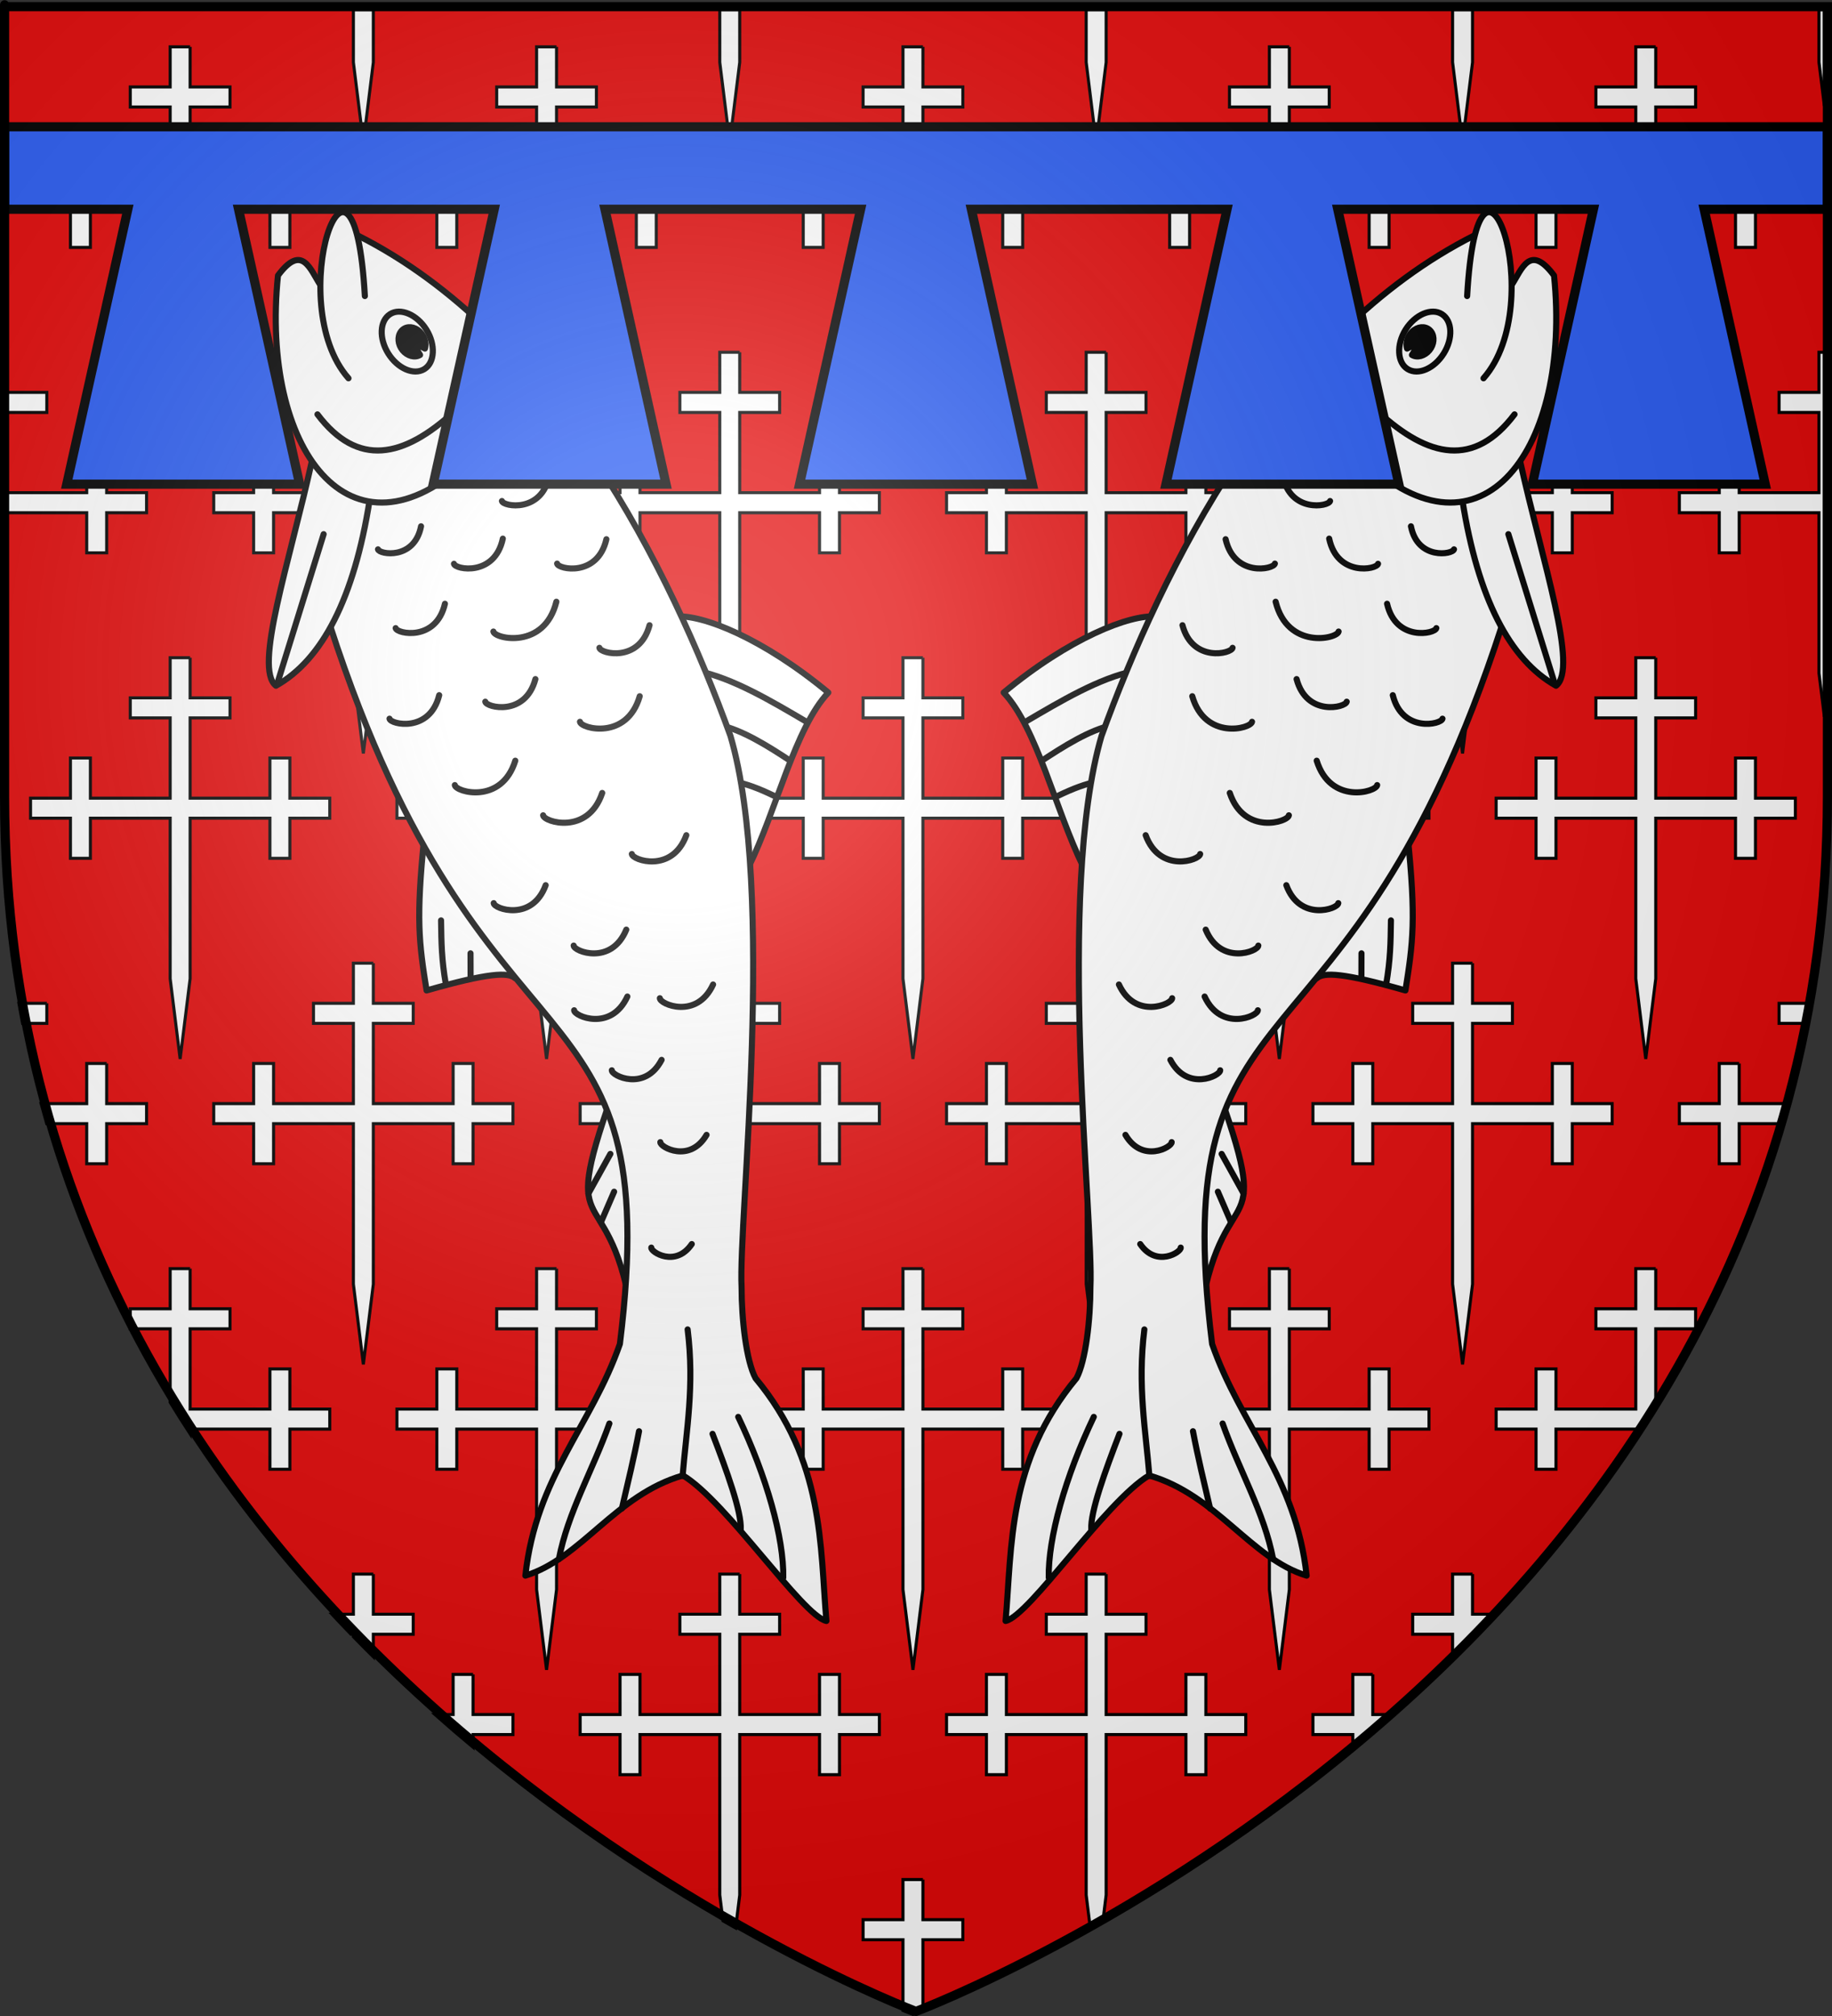 <?xml version="1.0" encoding="UTF-8" standalone="no"?>
<!-- Created with Inkscape (http://www.inkscape.org/) -->
<svg
   xmlns:svg="http://www.w3.org/2000/svg"
   xmlns="http://www.w3.org/2000/svg"
   xmlns:xlink="http://www.w3.org/1999/xlink"
   version="1.0"
   width="600"
   height="660"
   id="svg2"
   style="display:inline">
  <rect width="100%" height="100%" fill="#333333" stroke="none"/>
  <desc
     id="desc4">Blason Vide 3D</desc>
  <defs
     id="defs6">
    <linearGradient
       id="linearGradient2893">
      <stop
         id="stop2895"
         style="stop-color:#ffffff;stop-opacity:0.314"
         offset="0" />
      <stop
         id="stop2897"
         style="stop-color:#ffffff;stop-opacity:0.251"
         offset="0.19" />
      <stop
         id="stop2901"
         style="stop-color:#6b6b6b;stop-opacity:0.125"
         offset="0.6" />
      <stop
         id="stop2899"
         style="stop-color:#000000;stop-opacity:0.125"
         offset="1" />
    </linearGradient>
    <radialGradient
       cx="221.445"
       cy="226.331"
       r="300"
       fx="221.445"
       fy="226.331"
       id="radialGradient3163"
       xlink:href="#linearGradient2893"
       gradientUnits="userSpaceOnUse"
       gradientTransform="matrix(1.353,0,0,1.349,-77.629,-85.747)" />
  </defs>
  <g
     id="layer3"
     style="display:inline">
    <path
       d="M 300,658.5 C 300,658.5 598.5,546.18 598.5,260.728 C 598.5,-24.723 598.5,2.176 598.5,2.176 L 1.5,2.176 L 1.5,260.728 C 1.5,546.18 300,658.5 300,658.5 z"
       id="path2855"
       style="fill:#e20909;fill-opacity:1;fill-rule:evenodd;stroke:none;stroke-width:1px;stroke-linecap:butt;stroke-linejoin:miter;stroke-opacity:1" />
  </g>
  <g
     id="layer126"
     style="display:inline">
    <g
       transform="translate(-1.498,0.498)"
       id="g3127"
       style="fill:#ffffff;fill-opacity:1;stroke:#000000;stroke-opacity:1">
      <g
         id="g3115"
         style="fill:#ffffff;fill-opacity:1;stroke:#000000;stroke-opacity:1">
        <path
           d="M 303.768,614.838 L 297.234,614.838 L 297.234,627.969 L 284.166,627.969 L 284.166,634.531 L 297.234,634.531 L 297.234,657.706 C 299.363,658.573 300.501,659.002 300.501,659.002 C 300.501,659.002 301.639,658.573 303.768,657.706 L 303.768,634.53 L 316.836,634.53 L 316.836,627.968 L 303.768,627.968 L 303.768,614.838 M 156.429,547.671 L 149.904,547.671 L 149.904,560.802 L 143.946,560.802 C 148.105,564.49 152.268,568.064 156.429,571.529 L 156.429,567.364 L 169.497,567.364 L 169.497,560.802 L 156.429,560.802 L 156.429,547.671 M 451.098,547.671 L 444.565,547.671 L 444.565,560.802 L 431.497,560.802 L 431.497,567.364 L 444.565,567.364 L 444.565,571.537 C 448.725,568.072 452.898,564.49 457.057,560.803 L 451.098,560.803 L 451.098,547.671 M 123.768,514.83 L 117.234,514.83 L 117.234,527.97 L 110.221,527.97 C 112.288,530.187 114.37,532.376 116.458,534.532 L 117.233,534.532 L 117.233,535.33 C 119.395,537.551 121.587,539.76 123.767,541.916 L 123.767,534.532 L 136.835,534.532 L 136.835,527.97 L 123.767,527.97 L 123.767,514.83 M 243.765,514.83 L 237.231,514.83 L 237.231,527.97 L 224.163,527.97 L 224.163,534.532 L 237.231,534.532 L 237.231,560.803 L 211.104,560.803 L 211.104,547.672 L 204.57,547.672 L 204.57,560.803 L 191.502,560.803 L 191.502,567.365 L 204.57,567.365 L 204.57,580.505 L 211.104,580.505 L 211.104,567.365 L 237.231,567.365 L 237.231,619.898 L 238.281,628.339 C 239.673,629.139 241.062,629.931 242.422,630.699 L 243.765,619.897 L 243.765,567.364 L 269.901,567.364 L 269.901,580.504 L 276.435,580.504 L 276.435,567.364 L 289.503,567.364 L 289.503,560.802 L 276.435,560.802 L 276.435,547.671 L 269.901,547.671 L 269.901,560.802 L 243.765,560.802 L 243.765,534.531 L 256.833,534.531 L 256.833,527.969 L 243.765,527.969 L 243.765,514.83 M 363.771,514.83 L 357.237,514.83 L 357.237,527.97 L 344.169,527.97 L 344.169,534.532 L 357.237,534.532 L 357.237,560.803 L 331.1,560.803 L 331.1,547.672 L 324.567,547.672 L 324.567,560.803 L 311.499,560.803 L 311.499,567.365 L 324.567,567.365 L 324.567,580.505 L 331.1,580.505 L 331.1,567.365 L 357.237,567.365 L 357.237,619.898 L 358.58,630.7 C 359.939,629.931 361.33,629.139 362.722,628.339 L 363.772,619.899 L 363.772,567.366 L 389.899,567.366 L 389.899,580.506 L 396.432,580.506 L 396.432,567.366 L 409.5,567.366 L 409.5,560.804 L 396.432,560.804 L 396.432,547.673 L 389.899,547.673 L 389.899,560.804 L 363.772,560.804 L 363.772,534.533 L 376.831,534.533 L 376.831,527.971 L 363.772,527.971 L 363.772,514.83 M 483.768,514.83 L 477.235,514.83 L 477.235,527.97 L 464.167,527.97 L 464.167,534.532 L 477.235,534.532 L 477.235,541.916 C 479.415,539.76 481.607,537.551 483.768,535.33 L 483.768,534.532 L 484.543,534.532 C 486.631,532.377 488.714,530.187 490.78,527.97 L 483.767,527.97 L 483.767,514.83 M 63.765,414.831 L 57.231,414.831 L 57.231,427.971 L 44.163,427.971 L 44.163,434.533 L 57.231,434.533 L 57.231,458.591 C 59.366,462.088 61.547,465.54 63.765,468.937 L 63.765,467.366 L 89.901,467.366 L 89.901,480.506 L 96.435,480.506 L 96.435,467.366 L 109.503,467.366 L 109.503,460.804 L 96.435,460.804 L 96.435,447.664 L 89.901,447.664 L 89.901,460.804 L 63.765,460.804 L 63.765,434.533 L 76.833,434.533 L 76.833,427.971 L 63.765,427.971 L 63.765,414.831 M 183.771,414.831 L 177.237,414.831 L 177.237,427.971 L 164.169,427.971 L 164.169,434.533 L 177.237,434.533 L 177.237,460.804 L 151.101,460.804 L 151.101,447.664 L 144.567,447.664 L 144.567,460.804 L 131.499,460.804 L 131.499,467.366 L 144.567,467.366 L 144.567,480.506 L 151.101,480.506 L 151.101,467.366 L 177.237,467.366 L 177.237,519.899 L 180.504,546.17 L 183.771,519.899 L 183.771,467.366 L 209.898,467.366 L 209.898,480.506 L 216.432,480.506 L 216.432,467.366 L 229.5,467.366 L 229.5,460.804 L 216.432,460.804 L 216.432,447.664 L 209.898,447.664 L 209.898,460.804 L 183.771,460.804 L 183.771,434.533 L 196.83,434.533 L 196.83,427.971 L 183.771,427.971 L 183.771,414.831 M 303.768,414.831 L 297.234,414.831 L 297.234,427.971 L 284.166,427.971 L 284.166,434.533 L 297.234,434.533 L 297.234,460.804 L 271.098,460.804 L 271.098,447.664 L 264.564,447.664 L 264.564,460.804 L 251.496,460.804 L 251.496,467.366 L 264.564,467.366 L 264.564,480.506 L 271.098,480.506 L 271.098,467.366 L 297.234,467.366 L 297.234,519.899 L 300.501,546.17 L 303.768,519.899 L 303.768,467.366 L 329.905,467.366 L 329.905,480.506 L 336.438,480.506 L 336.438,467.366 L 349.498,467.366 L 349.498,460.804 L 336.438,460.804 L 336.438,447.664 L 329.905,447.664 L 329.905,460.804 L 303.768,460.804 L 303.768,434.533 L 316.836,434.533 L 316.836,427.971 L 303.768,427.971 L 303.768,414.831 M 423.765,414.831 L 417.232,414.831 L 417.232,427.971 L 404.164,427.971 L 404.164,434.533 L 417.232,434.533 L 417.232,460.804 L 391.104,460.804 L 391.104,447.664 L 384.571,447.664 L 384.571,460.804 L 371.503,460.804 L 371.503,467.366 L 384.571,467.366 L 384.571,480.506 L 391.104,480.506 L 391.104,467.366 L 417.232,467.366 L 417.232,519.899 L 420.499,546.17 L 423.766,519.899 L 423.766,467.366 L 449.903,467.366 L 449.903,480.506 L 456.436,480.506 L 456.436,467.366 L 469.504,467.366 L 469.504,460.804 L 456.436,460.804 L 456.436,447.664 L 449.903,447.664 L 449.903,460.804 L 423.766,460.804 L 423.766,434.533 L 436.834,434.533 L 436.834,427.971 L 423.766,427.971 L 423.766,414.831 M 543.771,414.831 L 537.237,414.831 L 537.237,427.971 L 524.169,427.971 L 524.169,434.533 L 537.237,434.533 L 537.237,460.804 L 511.1,460.804 L 511.1,447.664 L 504.567,447.664 L 504.567,460.804 L 491.499,460.804 L 491.499,467.366 L 504.567,467.366 L 504.567,480.506 L 511.1,480.506 L 511.1,467.366 L 537.237,467.366 L 537.237,468.937 C 539.455,465.541 541.635,462.088 543.771,458.591 L 543.771,434.533 L 556.83,434.533 L 556.83,427.971 L 543.771,427.971 L 543.771,414.831 M 36.432,347.664 L 29.898,347.664 L 29.898,360.804 L 14.967,360.804 C 15.56,362.998 16.175,365.199 16.804,367.366 L 29.897,367.366 L 29.897,380.497 L 36.431,380.497 L 36.431,367.366 L 49.5,367.366 L 49.5,360.804 L 36.432,360.804 L 36.432,347.664 M 571.104,347.664 L 564.571,347.664 L 564.571,360.804 L 551.503,360.804 L 551.503,367.366 L 564.571,367.366 L 564.571,380.497 L 571.104,380.497 L 571.104,367.366 L 584.198,367.366 C 584.827,365.199 585.442,362.999 586.036,360.804 L 571.104,360.804 L 571.104,347.664 M 16.83,327.963 L 7.686,327.963 C 8.07,330.163 8.474,332.358 8.894,334.533 L 16.831,334.533 L 16.831,327.963 M 593.316,327.963 L 584.163,327.963 L 584.163,334.533 L 592.108,334.533 C 592.528,332.357 592.933,330.163 593.316,327.963 M 123.768,314.832 L 117.234,314.832 L 117.234,327.963 L 104.166,327.963 L 104.166,334.533 L 117.234,334.533 L 117.234,360.804 L 91.098,360.804 L 91.098,347.664 L 84.564,347.664 L 84.564,360.804 L 71.496,360.804 L 71.496,367.366 L 84.564,367.366 L 84.564,380.497 L 91.098,380.497 L 91.098,367.366 L 117.234,367.366 L 117.234,419.899 L 120.501,446.17 L 123.768,419.899 L 123.768,367.366 L 149.904,367.366 L 149.904,380.497 L 156.429,380.497 L 156.429,367.366 L 169.497,367.366 L 169.497,360.804 L 156.429,360.804 L 156.429,347.664 L 149.904,347.664 L 149.904,360.804 L 123.768,360.804 L 123.768,334.533 L 136.836,334.533 L 136.836,327.963 L 123.768,327.963 L 123.768,314.832 M 243.765,314.832 L 237.231,314.832 L 237.231,327.963 L 224.163,327.963 L 224.163,334.533 L 237.231,334.533 L 237.231,360.804 L 211.104,360.804 L 211.104,347.664 L 204.57,347.664 L 204.57,360.804 L 191.502,360.804 L 191.502,367.366 L 204.57,367.366 L 204.57,380.497 L 211.104,380.497 L 211.104,367.366 L 237.231,367.366 L 237.231,419.899 L 240.498,446.17 L 243.765,419.899 L 243.765,367.366 L 269.901,367.366 L 269.901,380.497 L 276.435,380.497 L 276.435,367.366 L 289.503,367.366 L 289.503,360.804 L 276.435,360.804 L 276.435,347.664 L 269.901,347.664 L 269.901,360.804 L 243.765,360.804 L 243.765,334.533 L 256.833,334.533 L 256.833,327.963 L 243.765,327.963 L 243.765,314.832 M 363.771,314.832 L 357.237,314.832 L 357.237,327.963 L 344.169,327.963 L 344.169,334.533 L 357.237,334.533 L 357.237,360.804 L 331.1,360.804 L 331.1,347.664 L 324.567,347.664 L 324.567,360.804 L 311.499,360.804 L 311.499,367.366 L 324.567,367.366 L 324.567,380.497 L 331.1,380.497 L 331.1,367.366 L 357.237,367.366 L 357.237,419.899 L 360.504,446.17 L 363.772,419.899 L 363.772,367.366 L 389.899,367.366 L 389.899,380.497 L 396.432,380.497 L 396.432,367.366 L 409.5,367.366 L 409.5,360.804 L 396.432,360.804 L 396.432,347.664 L 389.899,347.664 L 389.899,360.804 L 363.772,360.804 L 363.772,334.533 L 376.831,334.533 L 376.831,327.963 L 363.772,327.963 L 363.772,314.832 M 483.768,314.832 L 477.235,314.832 L 477.235,327.963 L 464.167,327.963 L 464.167,334.533 L 477.235,334.533 L 477.235,360.804 L 451.098,360.804 L 451.098,347.664 L 444.565,347.664 L 444.565,360.804 L 431.497,360.804 L 431.497,367.366 L 444.565,367.366 L 444.565,380.497 L 451.098,380.497 L 451.098,367.366 L 477.235,367.366 L 477.235,419.899 L 480.502,446.17 L 483.769,419.899 L 483.769,367.366 L 509.906,367.366 L 509.906,380.497 L 516.439,380.497 L 516.439,367.366 L 529.499,367.366 L 529.499,360.804 L 516.439,360.804 L 516.439,347.664 L 509.906,347.664 L 509.906,360.804 L 483.769,360.804 L 483.769,334.533 L 496.837,334.533 L 496.837,327.963 L 483.769,327.963 L 483.769,314.832 M 63.765,214.833 L 57.231,214.833 L 57.231,227.964 L 44.163,227.964 L 44.163,234.534 L 57.231,234.534 L 57.231,260.805 L 31.104,260.805 L 31.104,247.665 L 24.57,247.665 L 24.57,260.805 L 11.502,260.805 L 11.502,267.366 L 24.57,267.366 L 24.57,280.497 L 31.104,280.497 L 31.104,267.366 L 57.231,267.366 L 57.231,319.899 L 60.498,346.17 L 63.765,319.899 L 63.765,267.366 L 89.901,267.366 L 89.901,280.497 L 96.435,280.497 L 96.435,267.366 L 109.503,267.366 L 109.503,260.805 L 96.435,260.805 L 96.435,247.665 L 89.901,247.665 L 89.901,260.805 L 63.765,260.805 L 63.765,234.534 L 76.833,234.534 L 76.833,227.964 L 63.765,227.964 L 63.765,214.833 M 183.771,214.833 L 177.237,214.833 L 177.237,227.964 L 164.169,227.964 L 164.169,234.534 L 177.237,234.534 L 177.237,260.805 L 151.101,260.805 L 151.101,247.665 L 144.567,247.665 L 144.567,260.805 L 131.499,260.805 L 131.499,267.366 L 144.567,267.366 L 144.567,280.497 L 151.101,280.497 L 151.101,267.366 L 177.237,267.366 L 177.237,319.899 L 180.504,346.17 L 183.771,319.899 L 183.771,267.366 L 209.898,267.366 L 209.898,280.497 L 216.432,280.497 L 216.432,267.366 L 229.5,267.366 L 229.5,260.805 L 216.432,260.805 L 216.432,247.665 L 209.898,247.665 L 209.898,260.805 L 183.771,260.805 L 183.771,234.534 L 196.83,234.534 L 196.83,227.964 L 183.771,227.964 L 183.771,214.833 M 303.768,214.833 L 297.234,214.833 L 297.234,227.964 L 284.166,227.964 L 284.166,234.534 L 297.234,234.534 L 297.234,260.805 L 271.098,260.805 L 271.098,247.665 L 264.564,247.665 L 264.564,260.805 L 251.496,260.805 L 251.496,267.366 L 264.564,267.366 L 264.564,280.497 L 271.098,280.497 L 271.098,267.366 L 297.234,267.366 L 297.234,319.899 L 300.501,346.17 L 303.768,319.899 L 303.768,267.366 L 329.905,267.366 L 329.905,280.497 L 336.438,280.497 L 336.438,267.366 L 349.498,267.366 L 349.498,260.805 L 336.438,260.805 L 336.438,247.665 L 329.905,247.665 L 329.905,260.805 L 303.768,260.805 L 303.768,234.534 L 316.836,234.534 L 316.836,227.964 L 303.768,227.964 L 303.768,214.833 M 423.765,214.833 L 417.232,214.833 L 417.232,227.964 L 404.164,227.964 L 404.164,234.534 L 417.232,234.534 L 417.232,260.805 L 391.104,260.805 L 391.104,247.665 L 384.571,247.665 L 384.571,260.805 L 371.503,260.805 L 371.503,267.366 L 384.571,267.366 L 384.571,280.497 L 391.104,280.497 L 391.104,267.366 L 417.232,267.366 L 417.232,319.899 L 420.499,346.17 L 423.766,319.899 L 423.766,267.366 L 449.903,267.366 L 449.903,280.497 L 456.436,280.497 L 456.436,267.366 L 469.504,267.366 L 469.504,260.805 L 456.436,260.805 L 456.436,247.665 L 449.903,247.665 L 449.903,260.805 L 423.766,260.805 L 423.766,234.534 L 436.834,234.534 L 436.834,227.964 L 423.766,227.964 L 423.766,214.833 M 543.771,214.833 L 537.237,214.833 L 537.237,227.964 L 524.169,227.964 L 524.169,234.534 L 537.237,234.534 L 537.237,260.805 L 511.1,260.805 L 511.1,247.665 L 504.567,247.665 L 504.567,260.805 L 491.499,260.805 L 491.499,267.366 L 504.567,267.366 L 504.567,280.497 L 511.1,280.497 L 511.1,267.366 L 537.237,267.366 L 537.237,319.899 L 540.504,346.17 L 543.772,319.899 L 543.772,267.366 L 569.899,267.366 L 569.899,280.497 L 576.432,280.497 L 576.432,267.366 L 589.5,267.366 L 589.5,260.805 L 576.432,260.805 L 576.432,247.665 L 569.899,247.665 L 569.899,260.805 L 543.772,260.805 L 543.772,234.534 L 556.831,234.534 L 556.831,227.964 L 543.772,227.964 L 543.772,214.833 M 3.771,114.834 L 1.998,114.834 L 1.998,234.157 L 3.771,219.9 L 3.771,167.367 L 29.898,167.367 L 29.898,180.498 L 36.432,180.498 L 36.432,167.367 L 49.5,167.367 L 49.5,160.797 L 36.432,160.797 L 36.432,147.666 L 29.898,147.666 L 29.898,160.797 L 3.771,160.797 L 3.771,134.535 L 16.83,134.535 L 16.83,127.965 L 3.771,127.965 L 3.771,114.834 M 123.768,114.834 L 117.234,114.834 L 117.234,127.965 L 104.166,127.965 L 104.166,134.535 L 117.234,134.535 L 117.234,160.797 L 91.098,160.797 L 91.098,147.666 L 84.564,147.666 L 84.564,160.797 L 71.496,160.797 L 71.496,167.367 L 84.564,167.367 L 84.564,180.498 L 91.098,180.498 L 91.098,167.367 L 117.234,167.367 L 117.234,219.9 L 120.501,246.171 L 123.768,219.9 L 123.768,167.367 L 149.904,167.367 L 149.904,180.498 L 156.429,180.498 L 156.429,167.367 L 169.497,167.367 L 169.497,160.797 L 156.429,160.797 L 156.429,147.666 L 149.904,147.666 L 149.904,160.797 L 123.768,160.797 L 123.768,134.535 L 136.836,134.535 L 136.836,127.965 L 123.768,127.965 L 123.768,114.834 M 243.765,114.834 L 237.231,114.834 L 237.231,127.965 L 224.163,127.965 L 224.163,134.535 L 237.231,134.535 L 237.231,160.797 L 211.104,160.797 L 211.104,147.666 L 204.57,147.666 L 204.57,160.797 L 191.502,160.797 L 191.502,167.367 L 204.57,167.367 L 204.57,180.498 L 211.104,180.498 L 211.104,167.367 L 237.231,167.367 L 237.231,219.9 L 240.498,246.171 L 243.765,219.9 L 243.765,167.367 L 269.901,167.367 L 269.901,180.498 L 276.435,180.498 L 276.435,167.367 L 289.503,167.367 L 289.503,160.797 L 276.435,160.797 L 276.435,147.666 L 269.901,147.666 L 269.901,160.797 L 243.765,160.797 L 243.765,134.535 L 256.833,134.535 L 256.833,127.965 L 243.765,127.965 L 243.765,114.834 M 363.771,114.834 L 357.237,114.834 L 357.237,127.965 L 344.169,127.965 L 344.169,134.535 L 357.237,134.535 L 357.237,160.797 L 331.1,160.797 L 331.1,147.666 L 324.567,147.666 L 324.567,160.797 L 311.499,160.797 L 311.499,167.367 L 324.567,167.367 L 324.567,180.498 L 331.1,180.498 L 331.1,167.367 L 357.237,167.367 L 357.237,219.9 L 360.504,246.171 L 363.772,219.9 L 363.772,167.367 L 389.899,167.367 L 389.899,180.498 L 396.432,180.498 L 396.432,167.367 L 409.5,167.367 L 409.5,160.797 L 396.432,160.797 L 396.432,147.666 L 389.899,147.666 L 389.899,160.797 L 363.772,160.797 L 363.772,134.535 L 376.831,134.535 L 376.831,127.965 L 363.772,127.965 L 363.772,114.834 M 483.768,114.834 L 477.235,114.834 L 477.235,127.965 L 464.167,127.965 L 464.167,134.535 L 477.235,134.535 L 477.235,160.797 L 451.098,160.797 L 451.098,147.666 L 444.565,147.666 L 444.565,160.797 L 431.497,160.797 L 431.497,167.367 L 444.565,167.367 L 444.565,180.498 L 451.098,180.498 L 451.098,167.367 L 477.235,167.367 L 477.235,219.9 L 480.502,246.171 L 483.769,219.9 L 483.769,167.367 L 509.906,167.367 L 509.906,180.498 L 516.439,180.498 L 516.439,167.367 L 529.499,167.367 L 529.499,160.797 L 516.439,160.797 L 516.439,147.666 L 509.906,147.666 L 509.906,160.797 L 483.769,160.797 L 483.769,134.535 L 496.837,134.535 L 496.837,127.965 L 483.769,127.965 L 483.769,114.834 M 599.004,114.834 L 597.231,114.834 L 597.231,127.965 L 584.164,127.965 L 584.164,134.535 L 597.231,134.535 L 597.231,160.797 L 571.104,160.797 L 571.104,147.666 L 564.571,147.666 L 564.571,160.797 L 551.503,160.797 L 551.503,167.367 L 564.571,167.367 L 564.571,180.498 L 571.104,180.498 L 571.104,167.367 L 597.231,167.367 L 597.231,219.9 L 599.004,234.157 C 599.004,184.616 599.004,145.582 599.004,114.834 M 63.765,14.835 L 57.231,14.835 L 57.231,27.966 L 44.163,27.966 L 44.163,34.536 L 57.231,34.536 L 57.231,60.798 L 31.104,60.798 L 31.104,47.667 L 24.57,47.667 L 24.57,60.798 L 11.502,60.798 L 11.502,67.368 L 24.57,67.368 L 24.57,80.499 L 31.104,80.499 L 31.104,67.368 L 57.231,67.368 L 57.231,119.901 L 60.498,146.163 L 63.765,119.901 L 63.765,67.368 L 89.901,67.368 L 89.901,80.499 L 96.435,80.499 L 96.435,67.368 L 109.503,67.368 L 109.503,60.798 L 96.435,60.798 L 96.435,47.667 L 89.901,47.667 L 89.901,60.798 L 63.765,60.798 L 63.765,34.536 L 76.833,34.536 L 76.833,27.966 L 63.765,27.966 L 63.765,14.835 M 183.771,14.835 L 177.237,14.835 L 177.237,27.966 L 164.169,27.966 L 164.169,34.536 L 177.237,34.536 L 177.237,60.798 L 151.101,60.798 L 151.101,47.667 L 144.567,47.667 L 144.567,60.798 L 131.499,60.798 L 131.499,67.368 L 144.567,67.368 L 144.567,80.499 L 151.101,80.499 L 151.101,67.368 L 177.237,67.368 L 177.237,119.901 L 180.504,146.163 L 183.771,119.901 L 183.771,67.368 L 209.898,67.368 L 209.898,80.499 L 216.432,80.499 L 216.432,67.368 L 229.5,67.368 L 229.5,60.798 L 216.432,60.798 L 216.432,47.667 L 209.898,47.667 L 209.898,60.798 L 183.771,60.798 L 183.771,34.536 L 196.83,34.536 L 196.83,27.966 L 183.771,27.966 L 183.771,14.835 M 303.768,14.835 L 297.234,14.835 L 297.234,27.966 L 284.166,27.966 L 284.166,34.536 L 297.234,34.536 L 297.234,60.798 L 271.098,60.798 L 271.098,47.667 L 264.564,47.667 L 264.564,60.798 L 251.496,60.798 L 251.496,67.368 L 264.564,67.368 L 264.564,80.499 L 271.098,80.499 L 271.098,67.368 L 297.234,67.368 L 297.234,119.901 L 300.501,146.163 L 303.768,119.901 L 303.768,67.368 L 329.905,67.368 L 329.905,80.499 L 336.438,80.499 L 336.438,67.368 L 349.498,67.368 L 349.498,60.798 L 336.438,60.798 L 336.438,47.667 L 329.905,47.667 L 329.905,60.798 L 303.768,60.798 L 303.768,34.536 L 316.836,34.536 L 316.836,27.966 L 303.768,27.966 L 303.768,14.835 M 423.765,14.835 L 417.232,14.835 L 417.232,27.966 L 404.164,27.966 L 404.164,34.536 L 417.232,34.536 L 417.232,60.798 L 391.104,60.798 L 391.104,47.667 L 384.571,47.667 L 384.571,60.798 L 371.503,60.798 L 371.503,67.368 L 384.571,67.368 L 384.571,80.499 L 391.104,80.499 L 391.104,67.368 L 417.232,67.368 L 417.232,119.901 L 420.499,146.163 L 423.766,119.901 L 423.766,67.368 L 449.903,67.368 L 449.903,80.499 L 456.436,80.499 L 456.436,67.368 L 469.504,67.368 L 469.504,60.798 L 456.436,60.798 L 456.436,47.667 L 449.903,47.667 L 449.903,60.798 L 423.766,60.798 L 423.766,34.536 L 436.834,34.536 L 436.834,27.966 L 423.766,27.966 L 423.766,14.835 M 543.771,14.835 L 537.237,14.835 L 537.237,27.966 L 524.169,27.966 L 524.169,34.536 L 537.237,34.536 L 537.237,60.798 L 511.1,60.798 L 511.1,47.667 L 504.567,47.667 L 504.567,60.798 L 491.499,60.798 L 491.499,67.368 L 504.567,67.368 L 504.567,80.499 L 511.1,80.499 L 511.1,67.368 L 537.237,67.368 L 537.237,119.901 L 540.504,146.163 L 543.772,119.901 L 543.772,67.368 L 569.899,67.368 L 569.899,80.499 L 576.432,80.499 L 576.432,67.368 L 589.5,67.368 L 589.5,60.798 L 576.432,60.798 L 576.432,47.667 L 569.899,47.667 L 569.899,60.798 L 543.772,60.798 L 543.772,34.536 L 556.831,34.536 L 556.831,27.966 L 543.772,27.966 L 543.772,14.835 M 3.771,2.676 L 1.998,2.676 L 1.998,34.155 L 3.771,19.903 L 3.771,2.676 M 123.768,2.676 L 117.234,2.676 L 117.234,19.902 L 120.501,46.164 L 123.768,19.902 L 123.768,2.676 M 243.765,2.676 L 237.231,2.676 L 237.231,19.902 L 240.498,46.164 L 243.765,19.902 L 243.765,2.676 M 363.771,2.676 L 357.237,2.676 L 357.237,19.902 L 360.504,46.164 L 363.772,19.902 L 363.772,2.676 M 483.768,2.676 L 477.235,2.676 L 477.235,19.902 L 480.502,46.164 L 483.769,19.902 L 483.769,2.676 M 599.004,2 L 599.004,2.676 L 597.231,2.676 L 597.231,19.902 L 599.004,34.154 C 599.004,6.066 599.004,2 599.004,2"
           id="path3130"
           style="fill:#ffffff;fill-opacity:1;stroke:#000000;stroke-opacity:1" />
      </g>
    </g>
  </g>
  <g
     id="layer106"
     style="display:inline">
    <g
       id="g5600">
      <g
         transform="matrix(1.144,-0.361,0.361,1.144,-334.242,126.787)"
         id="g2902"
         style="stroke:#000000;stroke-width:1.667;stroke-miterlimit:4;stroke-dasharray:none;stroke-opacity:1">
        <path
           d="M 369.552,314.885 C 339.432,354.276 359.371,337.556 354.275,375.555"
           id="path2904"
           style="fill:#ffffff;fill-opacity:1;fill-rule:evenodd;stroke:#000000;stroke-width:1.667;stroke-linecap:round;stroke-linejoin:round;stroke-miterlimit:4;stroke-dasharray:none;stroke-opacity:1;display:inline" />
        <g
           transform="matrix(9.114895e-2,-0.575,0.575,9.114895e-2,78.12,398.758)"
           id="g2906"
           style="fill:#ffffff;fill-opacity:1;stroke:#000000;stroke-width:2.86;stroke-miterlimit:4;stroke-dasharray:none;stroke-opacity:1">
          <g
             id="g2908"
             style="fill:#ffffff;fill-opacity:1;stroke:#000000;stroke-width:2.86;stroke-miterlimit:4;stroke-dasharray:none;stroke-opacity:1;display:inline">
            <g
               transform="translate(-0.537,-3.39)"
               id="g2910"
               style="stroke:#000000;stroke-width:2.86;stroke-miterlimit:4;stroke-dasharray:none;stroke-opacity:1">
              <path
                 d="M 432.132,534.2 C 431.26,547.063 415.921,573.393 386.235,599.963 C 372.151,582.039 335.433,567.841 311.039,550.99"
                 id="path2912"
                 style="fill:#ffffff;fill-opacity:1;fill-rule:evenodd;stroke:#000000;stroke-width:2.86;stroke-linecap:round;stroke-linejoin:round;stroke-miterlimit:4;stroke-dasharray:none;stroke-opacity:1" />
              <path
                 d="M 373.986,588.095 C 386.172,572.997 399.664,556.591 405.423,540.607"
                 id="path2914"
                 style="fill:#ffffff;fill-opacity:1;fill-rule:evenodd;stroke:#000000;stroke-width:2.86;stroke-linecap:round;stroke-linejoin:round;stroke-miterlimit:4;stroke-dasharray:none;stroke-opacity:1" />
              <path
                 d="M 357.245,577.592 C 365.392,568.493 374.969,557.446 378.762,547.107"
                 id="path2916"
                 style="fill:#ffffff;fill-opacity:1;fill-rule:evenodd;stroke:#000000;stroke-width:2.86;stroke-linecap:round;stroke-linejoin:round;stroke-miterlimit:4;stroke-dasharray:none;stroke-opacity:1" />
              <path
                 d="M 341.8,568.118 C 346.853,560.759 349.583,555.551 351.38,550.588"
                 id="path2918"
                 style="fill:#ffffff;fill-opacity:1;fill-rule:evenodd;stroke:#000000;stroke-width:2.86;stroke-linecap:round;stroke-linejoin:round;stroke-miterlimit:4;stroke-dasharray:none;stroke-opacity:1" />
            </g>
            <g
               transform="translate(1.074,6.78)"
               id="g2920"
               style="stroke:#000000;stroke-width:2.86;stroke-miterlimit:4;stroke-dasharray:none;stroke-opacity:1">
              <path
                 d="M 346.414,392.552 C 308.266,382.772 297.187,382.594 274.387,382.802 C 278.331,412.951 277.223,421.945 273.956,424.687"
                 id="path2922"
                 style="fill:#ffffff;fill-opacity:1;fill-rule:evenodd;stroke:#000000;stroke-width:2.86;stroke-linecap:round;stroke-linejoin:round;stroke-miterlimit:4;stroke-dasharray:none;stroke-opacity:1" />
              <path
                 d="M 305.867,394.374 C 295.341,392.963 287.772,391.894 275.761,392.162"
                 id="path2924"
                 style="fill:#ffffff;fill-opacity:1;fill-rule:evenodd;stroke:#000000;stroke-width:2.86;stroke-linecap:round;stroke-linejoin:round;stroke-miterlimit:4;stroke-dasharray:none;stroke-opacity:1" />
              <path
                 d="M 288.554,405.757 C 288.554,405.757 276.981,404.061 276.981,404.061"
                 id="path2926"
                 style="fill:#ffffff;fill-opacity:1;fill-rule:evenodd;stroke:#000000;stroke-width:2.86;stroke-linecap:round;stroke-linejoin:round;stroke-miterlimit:4;stroke-dasharray:none;stroke-opacity:1" />
            </g>
            <path
               d="M 630.553,409.581 C 571.148,494.06 453.714,531.761 372.351,548.174 C 296.721,558.538 146.684,518.045 116.12,515.116 C 101.241,512.872 81.489,512.134 72.844,515.275 C 29.619,541.479 -9.349,533.479 -44.585,531.3 C -40.484,520.489 17.713,493.275 32.841,474.865 C 28.553,442.26 1.279,421.833 -2.689,394.819 C 42.469,406.683 62.104,435.814 98.155,454.726 C 271.077,502.962 221.197,408.477 451.328,370.113"
               id="path2928"
               style="fill:#ffffff;fill-opacity:1;fill-rule:evenodd;stroke:#000000;stroke-width:2.86;stroke-linecap:round;stroke-linejoin:round;stroke-miterlimit:4;stroke-dasharray:none;stroke-opacity:1" />
            <path
               d="M 506.479,397.083 C 462.538,383.203 436.021,364.225 427.179,340.852 C 436.821,331.617 482.985,355.498 529.819,373.486"
               id="path2930"
               style="fill:#ffffff;fill-opacity:1;fill-rule:evenodd;stroke:#000000;stroke-width:2.86;stroke-linecap:round;stroke-linejoin:round;stroke-miterlimit:4;stroke-dasharray:none;stroke-opacity:1" />
            <path
               d="M 518.836,446.302 C 474.546,382.908 538.838,350.146 617.232,370.235 C 630.593,383.672 617.91,385.579 609.858,389.222"
               id="path2932"
               style="fill:#ffffff;fill-opacity:1;fill-rule:evenodd;stroke:#000000;stroke-width:2.86;stroke-linecap:round;stroke-linejoin:round;stroke-miterlimit:4;stroke-dasharray:none;stroke-opacity:1" />
            <path
               d="M 541.906,442.43 C 523.904,415.732 522.645,393.893 550.118,378.924"
               id="path2934"
               style="fill:#ffffff;fill-opacity:1;fill-rule:evenodd;stroke:#000000;stroke-width:2.86;stroke-linecap:round;stroke-linejoin:round;stroke-miterlimit:4;stroke-dasharray:none;stroke-opacity:1" />
            <path
               d="M 564.694,395.808 C 604.532,370.035 694.155,417.626 601.68,409.107"
               id="path2936"
               style="fill:#ffffff;fill-opacity:1;fill-rule:evenodd;stroke:#000000;stroke-width:2.86;stroke-linecap:round;stroke-linejoin:round;stroke-miterlimit:4;stroke-dasharray:none;stroke-opacity:1" />
            <path
               d="M 563.673,431.59 C 561.417,426.22 565.852,419.261 573.445,415.964 C 581.038,412.667 589.16,414.217 591.54,419.533 C 593.921,424.849 589.438,432.017 581.845,435.313 C 574.252,438.61 565.928,436.961 563.673,431.59 C 563.673,431.59 563.673,431.59 563.673,431.59"
               id="path2938"
               style="fill:#0000ff;fill-opacity:0;stroke:#000000;stroke-width:2.86;stroke-linecap:round;stroke-linejoin:round;stroke-miterlimit:4;stroke-dasharray:none;stroke-opacity:1" />
            <path
               d="M 570.547,430.627 C 569.422,427.948 570.94,424.617 573.916,422.826 C 576.893,421.034 580.625,421.263 582.72,423.364 C 584.815,425.466 584.652,428.817 582.335,431.271 C 580.018,433.724 575.975,434.682 573.166,433.319 C 573.166,433.319 577.267,427.737 577.267,427.737 C 577.267,427.737 570.547,430.627 570.547,430.627 C 570.547,430.627 570.547,430.627 570.547,430.627"
               id="path2940"
               style="fill:#000000;fill-opacity:1;stroke:#000000;stroke-width:2.86;stroke-linecap:round;stroke-linejoin:round;stroke-miterlimit:4;stroke-dasharray:none;stroke-opacity:1" />
            <path
               d="M 32.619,474.665 C 53.45,479.51 73.424,486.479 100.199,487.153"
               id="path2942"
               style="fill:#ffffff;fill-opacity:1;fill-rule:evenodd;stroke:#000000;stroke-width:2.86;stroke-linecap:round;stroke-linejoin:round;stroke-miterlimit:4;stroke-dasharray:none;stroke-opacity:1" />
            <path
               d="M 3.71,497.903 C 11.821,499.607 31.987,495.495 50.061,491.46"
               id="path2944"
               style="fill:#ffffff;fill-opacity:1;fill-rule:evenodd;stroke:#000000;stroke-width:2.86;stroke-linecap:round;stroke-linejoin:round;stroke-miterlimit:4;stroke-dasharray:none;stroke-opacity:1" />
            <path
               d="M -21.52,514.291 C -3.34,517.38 26.596,513.609 56.147,504.549"
               id="path2946"
               style="fill:#ffffff;fill-opacity:1;fill-rule:evenodd;stroke:#000000;stroke-width:2.86;stroke-linecap:round;stroke-linejoin:round;stroke-miterlimit:4;stroke-dasharray:none;stroke-opacity:1" />
            <path
               d="M 2.625,411.507 C 23.565,418.807 41.536,433.439 62.021,444.339"
               id="path2948"
               style="fill:#ffffff;fill-opacity:1;fill-rule:evenodd;stroke:#000000;stroke-width:2.86;stroke-linecap:round;stroke-linejoin:round;stroke-miterlimit:4;stroke-dasharray:none;stroke-opacity:1" />
            <path
               d="M 21.735,444.24 C 33.241,448.801 44.694,453.481 56.382,457.556"
               id="path2950"
               style="fill:#ffffff;fill-opacity:1;fill-rule:evenodd;stroke:#000000;stroke-width:2.86;stroke-linecap:round;stroke-linejoin:round;stroke-miterlimit:4;stroke-dasharray:none;stroke-opacity:1" />
            <path
               d="M 494.143,373.472 C 494.143,373.472 427.704,341.431 427.704,341.431"
               id="path2952"
               style="fill:#ffffff;fill-opacity:1;fill-rule:evenodd;stroke:#000000;stroke-width:2.86;stroke-linecap:round;stroke-linejoin:round;stroke-miterlimit:4;stroke-dasharray:none;stroke-opacity:1" />
            <g
               id="g2954"
               style="stroke:#000000;stroke-width:2.86;stroke-miterlimit:4;stroke-dasharray:none;stroke-opacity:1">
              <path
                 d="M 186.933,463.489 C 186.933,463.489 170.049,450.527 170.049,450.527"
                 id="path2956"
                 style="fill:#ffffff;fill-opacity:1;fill-rule:evenodd;stroke:#000000;stroke-width:2.86;stroke-linecap:round;stroke-linejoin:round;stroke-miterlimit:4;stroke-dasharray:none;stroke-opacity:1" />
              <path
                 d="M 169.15,462.608 C 169.15,462.608 156.369,454.664 156.369,454.664"
                 id="path2958"
                 style="fill:#ffffff;fill-opacity:1;fill-rule:evenodd;stroke:#000000;stroke-width:2.86;stroke-linecap:round;stroke-linejoin:round;stroke-miterlimit:4;stroke-dasharray:none;stroke-opacity:1" />
            </g>
            <path
               d="M 505.589,482.15 C 488.723,476.135 494.458,458.663 497.133,458.462"
               id="path2960"
               style="fill:#ffffff;fill-opacity:1;fill-rule:evenodd;stroke:#000000;stroke-width:2.86;stroke-linecap:round;stroke-linejoin:round;stroke-miterlimit:4;stroke-dasharray:none;stroke-opacity:1" />
            <path
               d="M 479.642,456.273 C 462.453,449.84 468.61,432.027 471.354,431.863"
               id="path2962"
               style="fill:#ffffff;fill-opacity:1;fill-rule:evenodd;stroke:#000000;stroke-width:2.86;stroke-linecap:round;stroke-linejoin:round;stroke-miterlimit:4;stroke-dasharray:none;stroke-opacity:1" />
            <path
               d="M 472.184,504.262 C 455.103,497.547 461.551,479.838 464.297,479.719"
               id="path2964"
               style="fill:#ffffff;fill-opacity:1;fill-rule:evenodd;stroke:#000000;stroke-width:2.86;stroke-linecap:round;stroke-linejoin:round;stroke-miterlimit:4;stroke-dasharray:none;stroke-opacity:1" />
            <path
               d="M 446.676,476.73 C 425.18,467.846 433.741,445.548 437.223,445.458"
               id="path2966"
               style="fill:#ffffff;fill-opacity:1;fill-rule:evenodd;stroke:#000000;stroke-width:2.86;stroke-linecap:round;stroke-linejoin:round;stroke-miterlimit:4;stroke-dasharray:none;stroke-opacity:1" />
            <path
               d="M 491.036,419.201 C 475.681,413.725 480.902,397.819 483.337,397.636"
               id="path2968"
               style="fill:#ffffff;fill-opacity:1;fill-rule:evenodd;stroke:#000000;stroke-width:2.86;stroke-linecap:round;stroke-linejoin:round;stroke-miterlimit:4;stroke-dasharray:none;stroke-opacity:1" />
            <path
               d="M 453.471,424.906 C 436.39,418.191 442.838,400.482 445.584,400.363"
               id="path2970"
               style="fill:#ffffff;fill-opacity:1;fill-rule:evenodd;stroke:#000000;stroke-width:2.86;stroke-linecap:round;stroke-linejoin:round;stroke-miterlimit:4;stroke-dasharray:none;stroke-opacity:1" />
            <path
               d="M 412.265,461.646 C 395.435,454.325 402.512,436.857 405.261,436.836"
               id="path2972"
               style="fill:#ffffff;fill-opacity:1;fill-rule:evenodd;stroke:#000000;stroke-width:2.86;stroke-linecap:round;stroke-linejoin:round;stroke-miterlimit:4;stroke-dasharray:none;stroke-opacity:1" />
            <path
               d="M 411.481,415.911 C 394.52,408.9 401.274,391.305 404.022,391.234"
               id="path2974"
               style="fill:#ffffff;fill-opacity:1;fill-rule:evenodd;stroke:#000000;stroke-width:2.86;stroke-linecap:round;stroke-linejoin:round;stroke-miterlimit:4;stroke-dasharray:none;stroke-opacity:1" />
            <path
               d="M 429.324,518.314 C 412.494,510.993 419.571,493.525 422.32,493.505"
               id="path2976"
               style="fill:#ffffff;fill-opacity:1;fill-rule:evenodd;stroke:#000000;stroke-width:2.86;stroke-linecap:round;stroke-linejoin:round;stroke-miterlimit:4;stroke-dasharray:none;stroke-opacity:1" />
            <path
               d="M 397.09,508.84 C 377.365,499.8 386.132,479.315 389.382,479.354"
               id="path2978"
               style="fill:#ffffff;fill-opacity:1;fill-rule:evenodd;stroke:#000000;stroke-width:2.86;stroke-linecap:round;stroke-linejoin:round;stroke-miterlimit:4;stroke-dasharray:none;stroke-opacity:1" />
            <path
               d="M 375.83,446.661 C 356.23,437.183 365.449,416.816 368.708,416.922"
               id="path2980"
               style="fill:#ffffff;fill-opacity:1;fill-rule:evenodd;stroke:#000000;stroke-width:2.86;stroke-linecap:round;stroke-linejoin:round;stroke-miterlimit:4;stroke-dasharray:none;stroke-opacity:1" />
            <path
               d="M 354.85,484.737 C 336.071,475.144 345.431,455.616 348.584,455.788"
               id="path2982"
               style="fill:#ffffff;fill-opacity:1;fill-rule:evenodd;stroke:#000000;stroke-width:2.86;stroke-linecap:round;stroke-linejoin:round;stroke-miterlimit:4;stroke-dasharray:none;stroke-opacity:1" />
            <path
               d="M 329.421,520.82 C 312.545,511.567 321.604,494.003 324.476,494.244"
               id="path2984"
               style="fill:#ffffff;fill-opacity:1;fill-rule:evenodd;stroke:#000000;stroke-width:2.86;stroke-linecap:round;stroke-linejoin:round;stroke-miterlimit:4;stroke-dasharray:none;stroke-opacity:1" />
            <path
               d="M 316,452.114 C 299.907,443.291 308.546,426.54 311.285,426.77"
               id="path2986"
               style="fill:#ffffff;fill-opacity:1;fill-rule:evenodd;stroke:#000000;stroke-width:2.86;stroke-linecap:round;stroke-linejoin:round;stroke-miterlimit:4;stroke-dasharray:none;stroke-opacity:1" />
            <path
               d="M 289.804,486.423 C 274.06,476.991 283.333,460.582 286.061,460.917"
               id="path2988"
               style="fill:#ffffff;fill-opacity:1;fill-rule:evenodd;stroke:#000000;stroke-width:2.86;stroke-linecap:round;stroke-linejoin:round;stroke-miterlimit:4;stroke-dasharray:none;stroke-opacity:1" />
            <path
               d="M 258.35,522.876 C 243.015,512.793 252.967,496.787 255.679,497.236"
               id="path2990"
               style="fill:#ffffff;fill-opacity:1;fill-rule:evenodd;stroke:#000000;stroke-width:2.86;stroke-linecap:round;stroke-linejoin:round;stroke-miterlimit:4;stroke-dasharray:none;stroke-opacity:1" />
            <path
               d="M 258.711,482.289 C 243.376,472.206 253.328,456.201 256.04,456.649"
               id="path2992"
               style="fill:#ffffff;fill-opacity:1;fill-rule:evenodd;stroke:#000000;stroke-width:2.86;stroke-linecap:round;stroke-linejoin:round;stroke-miterlimit:4;stroke-dasharray:none;stroke-opacity:1" />
            <path
               d="M 226.981,493.778 C 213.232,483.802 223.115,469.429 225.603,469.959"
               id="path2994"
               style="fill:#ffffff;fill-opacity:1;fill-rule:evenodd;stroke:#000000;stroke-width:2.86;stroke-linecap:round;stroke-linejoin:round;stroke-miterlimit:4;stroke-dasharray:none;stroke-opacity:1" />
            <path
               d="M 189.085,509.418 C 176.923,499.618 186.667,486.877 188.927,487.48"
               id="path2996"
               style="fill:#ffffff;fill-opacity:1;fill-rule:evenodd;stroke:#000000;stroke-width:2.86;stroke-linecap:round;stroke-linejoin:round;stroke-miterlimit:4;stroke-dasharray:none;stroke-opacity:1" />
            <path
               d="M 139.493,494.997 C 129.534,485.782 138.735,475.319 140.658,475.975"
               id="path2998"
               style="fill:#ffffff;fill-opacity:1;fill-rule:evenodd;stroke:#000000;stroke-width:2.86;stroke-linecap:round;stroke-linejoin:round;stroke-miterlimit:4;stroke-dasharray:none;stroke-opacity:1" />
          </g>
        </g>
      </g>
      <g
         transform="matrix(-1.144,-0.361,-0.361,1.144,934.242,126.787)"
         id="g5501"
         style="stroke:#000000;stroke-width:1.667;stroke-miterlimit:4;stroke-dasharray:none;stroke-opacity:1">
        <path
           d="M 369.552,314.885 C 339.432,354.276 359.371,337.556 354.275,375.555"
           id="path5503"
           style="fill:#ffffff;fill-opacity:1;fill-rule:evenodd;stroke:#000000;stroke-width:1.667;stroke-linecap:round;stroke-linejoin:round;stroke-miterlimit:4;stroke-dasharray:none;stroke-opacity:1;display:inline" />
        <g
           transform="matrix(9.114895e-2,-0.575,0.575,9.114895e-2,78.12,398.758)"
           id="g5505"
           style="fill:#ffffff;fill-opacity:1;stroke:#000000;stroke-width:2.86;stroke-miterlimit:4;stroke-dasharray:none;stroke-opacity:1">
          <g
             id="g5508"
             style="fill:#ffffff;fill-opacity:1;stroke:#000000;stroke-width:2.86;stroke-miterlimit:4;stroke-dasharray:none;stroke-opacity:1;display:inline">
            <g
               transform="translate(-0.537,-3.39)"
               id="g5510"
               style="stroke:#000000;stroke-width:2.86;stroke-miterlimit:4;stroke-dasharray:none;stroke-opacity:1">
              <path
                 d="M 432.132,534.2 C 431.26,547.063 415.921,573.393 386.235,599.963 C 372.151,582.039 335.433,567.841 311.039,550.99"
                 id="path5512"
                 style="fill:#ffffff;fill-opacity:1;fill-rule:evenodd;stroke:#000000;stroke-width:2.86;stroke-linecap:round;stroke-linejoin:round;stroke-miterlimit:4;stroke-dasharray:none;stroke-opacity:1" />
              <path
                 d="M 373.986,588.095 C 386.172,572.997 399.664,556.591 405.423,540.607"
                 id="path5514"
                 style="fill:#ffffff;fill-opacity:1;fill-rule:evenodd;stroke:#000000;stroke-width:2.86;stroke-linecap:round;stroke-linejoin:round;stroke-miterlimit:4;stroke-dasharray:none;stroke-opacity:1" />
              <path
                 d="M 357.245,577.592 C 365.392,568.493 374.969,557.446 378.762,547.107"
                 id="path5516"
                 style="fill:#ffffff;fill-opacity:1;fill-rule:evenodd;stroke:#000000;stroke-width:2.86;stroke-linecap:round;stroke-linejoin:round;stroke-miterlimit:4;stroke-dasharray:none;stroke-opacity:1" />
              <path
                 d="M 341.8,568.118 C 346.853,560.759 349.583,555.551 351.38,550.588"
                 id="path5518"
                 style="fill:#ffffff;fill-opacity:1;fill-rule:evenodd;stroke:#000000;stroke-width:2.86;stroke-linecap:round;stroke-linejoin:round;stroke-miterlimit:4;stroke-dasharray:none;stroke-opacity:1" />
            </g>
            <g
               transform="translate(1.074,6.78)"
               id="g5520"
               style="stroke:#000000;stroke-width:2.86;stroke-miterlimit:4;stroke-dasharray:none;stroke-opacity:1">
              <path
                 d="M 346.414,392.552 C 308.266,382.772 297.187,382.594 274.387,382.802 C 278.331,412.951 277.223,421.945 273.956,424.687"
                 id="path5522"
                 style="fill:#ffffff;fill-opacity:1;fill-rule:evenodd;stroke:#000000;stroke-width:2.86;stroke-linecap:round;stroke-linejoin:round;stroke-miterlimit:4;stroke-dasharray:none;stroke-opacity:1" />
              <path
                 d="M 305.867,394.374 C 295.341,392.963 287.772,391.894 275.761,392.162"
                 id="path5524"
                 style="fill:#ffffff;fill-opacity:1;fill-rule:evenodd;stroke:#000000;stroke-width:2.86;stroke-linecap:round;stroke-linejoin:round;stroke-miterlimit:4;stroke-dasharray:none;stroke-opacity:1" />
              <path
                 d="M 288.554,405.757 C 288.554,405.757 276.981,404.061 276.981,404.061"
                 id="path5526"
                 style="fill:#ffffff;fill-opacity:1;fill-rule:evenodd;stroke:#000000;stroke-width:2.86;stroke-linecap:round;stroke-linejoin:round;stroke-miterlimit:4;stroke-dasharray:none;stroke-opacity:1" />
            </g>
            <path
               d="M 630.553,409.581 C 571.148,494.06 453.714,531.761 372.351,548.174 C 296.721,558.538 146.684,518.045 116.12,515.116 C 101.241,512.872 81.489,512.134 72.844,515.275 C 29.619,541.479 -9.349,533.479 -44.585,531.3 C -40.484,520.489 17.713,493.275 32.841,474.865 C 28.553,442.26 1.279,421.833 -2.689,394.819 C 42.469,406.683 62.104,435.814 98.155,454.726 C 271.077,502.962 221.197,408.477 451.328,370.113"
               id="path5528"
               style="fill:#ffffff;fill-opacity:1;fill-rule:evenodd;stroke:#000000;stroke-width:2.86;stroke-linecap:round;stroke-linejoin:round;stroke-miterlimit:4;stroke-dasharray:none;stroke-opacity:1" />
            <path
               d="M 506.479,397.083 C 462.538,383.203 436.021,364.225 427.179,340.852 C 436.821,331.617 482.985,355.498 529.819,373.486"
               id="path5530"
               style="fill:#ffffff;fill-opacity:1;fill-rule:evenodd;stroke:#000000;stroke-width:2.86;stroke-linecap:round;stroke-linejoin:round;stroke-miterlimit:4;stroke-dasharray:none;stroke-opacity:1" />
            <path
               d="M 518.836,446.302 C 474.546,382.908 538.838,350.146 617.232,370.235 C 630.593,383.672 617.91,385.579 609.858,389.222"
               id="path5532"
               style="fill:#ffffff;fill-opacity:1;fill-rule:evenodd;stroke:#000000;stroke-width:2.86;stroke-linecap:round;stroke-linejoin:round;stroke-miterlimit:4;stroke-dasharray:none;stroke-opacity:1" />
            <path
               d="M 541.906,442.43 C 523.904,415.732 522.645,393.893 550.118,378.924"
               id="path5534"
               style="fill:#ffffff;fill-opacity:1;fill-rule:evenodd;stroke:#000000;stroke-width:2.86;stroke-linecap:round;stroke-linejoin:round;stroke-miterlimit:4;stroke-dasharray:none;stroke-opacity:1" />
            <path
               d="M 564.694,395.808 C 604.532,370.035 694.155,417.626 601.68,409.107"
               id="path5536"
               style="fill:#ffffff;fill-opacity:1;fill-rule:evenodd;stroke:#000000;stroke-width:2.86;stroke-linecap:round;stroke-linejoin:round;stroke-miterlimit:4;stroke-dasharray:none;stroke-opacity:1" />
            <path
               d="M 563.673,431.59 C 561.417,426.22 565.852,419.261 573.445,415.964 C 581.038,412.667 589.16,414.217 591.54,419.533 C 593.921,424.849 589.438,432.017 581.845,435.313 C 574.252,438.61 565.928,436.961 563.673,431.59 C 563.673,431.59 563.673,431.59 563.673,431.59"
               id="path5538"
               style="fill:#0000ff;fill-opacity:0;stroke:#000000;stroke-width:2.86;stroke-linecap:round;stroke-linejoin:round;stroke-miterlimit:4;stroke-dasharray:none;stroke-opacity:1" />
            <path
               d="M 570.547,430.627 C 569.422,427.948 570.94,424.617 573.916,422.826 C 576.893,421.034 580.625,421.263 582.72,423.364 C 584.815,425.466 584.652,428.817 582.335,431.271 C 580.018,433.724 575.975,434.682 573.166,433.319 C 573.166,433.319 577.267,427.737 577.267,427.737 C 577.267,427.737 570.547,430.627 570.547,430.627 C 570.547,430.627 570.547,430.627 570.547,430.627"
               id="path5540"
               style="fill:#000000;fill-opacity:1;stroke:#000000;stroke-width:2.86;stroke-linecap:round;stroke-linejoin:round;stroke-miterlimit:4;stroke-dasharray:none;stroke-opacity:1" />
            <path
               d="M 32.619,474.665 C 53.45,479.51 73.424,486.479 100.199,487.153"
               id="path5542"
               style="fill:#ffffff;fill-opacity:1;fill-rule:evenodd;stroke:#000000;stroke-width:2.86;stroke-linecap:round;stroke-linejoin:round;stroke-miterlimit:4;stroke-dasharray:none;stroke-opacity:1" />
            <path
               d="M 3.71,497.903 C 11.821,499.607 31.987,495.495 50.061,491.46"
               id="path5544"
               style="fill:#ffffff;fill-opacity:1;fill-rule:evenodd;stroke:#000000;stroke-width:2.86;stroke-linecap:round;stroke-linejoin:round;stroke-miterlimit:4;stroke-dasharray:none;stroke-opacity:1" />
            <path
               d="M -21.52,514.291 C -3.34,517.38 26.596,513.609 56.147,504.549"
               id="path5546"
               style="fill:#ffffff;fill-opacity:1;fill-rule:evenodd;stroke:#000000;stroke-width:2.86;stroke-linecap:round;stroke-linejoin:round;stroke-miterlimit:4;stroke-dasharray:none;stroke-opacity:1" />
            <path
               d="M 2.625,411.507 C 23.565,418.807 41.536,433.439 62.021,444.339"
               id="path5548"
               style="fill:#ffffff;fill-opacity:1;fill-rule:evenodd;stroke:#000000;stroke-width:2.86;stroke-linecap:round;stroke-linejoin:round;stroke-miterlimit:4;stroke-dasharray:none;stroke-opacity:1" />
            <path
               d="M 21.735,444.24 C 33.241,448.801 44.694,453.481 56.382,457.556"
               id="path5550"
               style="fill:#ffffff;fill-opacity:1;fill-rule:evenodd;stroke:#000000;stroke-width:2.86;stroke-linecap:round;stroke-linejoin:round;stroke-miterlimit:4;stroke-dasharray:none;stroke-opacity:1" />
            <path
               d="M 494.143,373.472 C 494.143,373.472 427.704,341.431 427.704,341.431"
               id="path5552"
               style="fill:#ffffff;fill-opacity:1;fill-rule:evenodd;stroke:#000000;stroke-width:2.86;stroke-linecap:round;stroke-linejoin:round;stroke-miterlimit:4;stroke-dasharray:none;stroke-opacity:1" />
            <g
               id="g5554"
               style="stroke:#000000;stroke-width:2.86;stroke-miterlimit:4;stroke-dasharray:none;stroke-opacity:1">
              <path
                 d="M 186.933,463.489 C 186.933,463.489 170.049,450.527 170.049,450.527"
                 id="path5556"
                 style="fill:#ffffff;fill-opacity:1;fill-rule:evenodd;stroke:#000000;stroke-width:2.86;stroke-linecap:round;stroke-linejoin:round;stroke-miterlimit:4;stroke-dasharray:none;stroke-opacity:1" />
              <path
                 d="M 169.15,462.608 C 169.15,462.608 156.369,454.664 156.369,454.664"
                 id="path5558"
                 style="fill:#ffffff;fill-opacity:1;fill-rule:evenodd;stroke:#000000;stroke-width:2.86;stroke-linecap:round;stroke-linejoin:round;stroke-miterlimit:4;stroke-dasharray:none;stroke-opacity:1" />
            </g>
            <path
               d="M 505.589,482.15 C 488.723,476.135 494.458,458.663 497.133,458.462"
               id="path5560"
               style="fill:#ffffff;fill-opacity:1;fill-rule:evenodd;stroke:#000000;stroke-width:2.86;stroke-linecap:round;stroke-linejoin:round;stroke-miterlimit:4;stroke-dasharray:none;stroke-opacity:1" />
            <path
               d="M 479.642,456.273 C 462.453,449.84 468.61,432.027 471.354,431.863"
               id="path5562"
               style="fill:#ffffff;fill-opacity:1;fill-rule:evenodd;stroke:#000000;stroke-width:2.86;stroke-linecap:round;stroke-linejoin:round;stroke-miterlimit:4;stroke-dasharray:none;stroke-opacity:1" />
            <path
               d="M 472.184,504.262 C 455.103,497.547 461.551,479.838 464.297,479.719"
               id="path5564"
               style="fill:#ffffff;fill-opacity:1;fill-rule:evenodd;stroke:#000000;stroke-width:2.86;stroke-linecap:round;stroke-linejoin:round;stroke-miterlimit:4;stroke-dasharray:none;stroke-opacity:1" />
            <path
               d="M 446.676,476.73 C 425.18,467.846 433.741,445.548 437.223,445.458"
               id="path5566"
               style="fill:#ffffff;fill-opacity:1;fill-rule:evenodd;stroke:#000000;stroke-width:2.86;stroke-linecap:round;stroke-linejoin:round;stroke-miterlimit:4;stroke-dasharray:none;stroke-opacity:1" />
            <path
               d="M 491.036,419.201 C 475.681,413.725 480.902,397.819 483.337,397.636"
               id="path5568"
               style="fill:#ffffff;fill-opacity:1;fill-rule:evenodd;stroke:#000000;stroke-width:2.86;stroke-linecap:round;stroke-linejoin:round;stroke-miterlimit:4;stroke-dasharray:none;stroke-opacity:1" />
            <path
               d="M 453.471,424.906 C 436.39,418.191 442.838,400.482 445.584,400.363"
               id="path5570"
               style="fill:#ffffff;fill-opacity:1;fill-rule:evenodd;stroke:#000000;stroke-width:2.86;stroke-linecap:round;stroke-linejoin:round;stroke-miterlimit:4;stroke-dasharray:none;stroke-opacity:1" />
            <path
               d="M 412.265,461.646 C 395.435,454.325 402.512,436.857 405.261,436.836"
               id="path5572"
               style="fill:#ffffff;fill-opacity:1;fill-rule:evenodd;stroke:#000000;stroke-width:2.86;stroke-linecap:round;stroke-linejoin:round;stroke-miterlimit:4;stroke-dasharray:none;stroke-opacity:1" />
            <path
               d="M 411.481,415.911 C 394.52,408.9 401.274,391.305 404.022,391.234"
               id="path5574"
               style="fill:#ffffff;fill-opacity:1;fill-rule:evenodd;stroke:#000000;stroke-width:2.86;stroke-linecap:round;stroke-linejoin:round;stroke-miterlimit:4;stroke-dasharray:none;stroke-opacity:1" />
            <path
               d="M 429.324,518.314 C 412.494,510.993 419.571,493.525 422.32,493.505"
               id="path5576"
               style="fill:#ffffff;fill-opacity:1;fill-rule:evenodd;stroke:#000000;stroke-width:2.86;stroke-linecap:round;stroke-linejoin:round;stroke-miterlimit:4;stroke-dasharray:none;stroke-opacity:1" />
            <path
               d="M 397.09,508.84 C 377.365,499.8 386.132,479.315 389.382,479.354"
               id="path5578"
               style="fill:#ffffff;fill-opacity:1;fill-rule:evenodd;stroke:#000000;stroke-width:2.86;stroke-linecap:round;stroke-linejoin:round;stroke-miterlimit:4;stroke-dasharray:none;stroke-opacity:1" />
            <path
               d="M 375.83,446.661 C 356.23,437.183 365.449,416.816 368.708,416.922"
               id="path5580"
               style="fill:#ffffff;fill-opacity:1;fill-rule:evenodd;stroke:#000000;stroke-width:2.86;stroke-linecap:round;stroke-linejoin:round;stroke-miterlimit:4;stroke-dasharray:none;stroke-opacity:1" />
            <path
               d="M 354.85,484.737 C 336.071,475.144 345.431,455.616 348.584,455.788"
               id="path5582"
               style="fill:#ffffff;fill-opacity:1;fill-rule:evenodd;stroke:#000000;stroke-width:2.86;stroke-linecap:round;stroke-linejoin:round;stroke-miterlimit:4;stroke-dasharray:none;stroke-opacity:1" />
            <path
               d="M 329.421,520.82 C 312.545,511.567 321.604,494.003 324.476,494.244"
               id="path5584"
               style="fill:#ffffff;fill-opacity:1;fill-rule:evenodd;stroke:#000000;stroke-width:2.86;stroke-linecap:round;stroke-linejoin:round;stroke-miterlimit:4;stroke-dasharray:none;stroke-opacity:1" />
            <path
               d="M 316,452.114 C 299.907,443.291 308.546,426.54 311.285,426.77"
               id="path5586"
               style="fill:#ffffff;fill-opacity:1;fill-rule:evenodd;stroke:#000000;stroke-width:2.86;stroke-linecap:round;stroke-linejoin:round;stroke-miterlimit:4;stroke-dasharray:none;stroke-opacity:1" />
            <path
               d="M 289.804,486.423 C 274.06,476.991 283.333,460.582 286.061,460.917"
               id="path5588"
               style="fill:#ffffff;fill-opacity:1;fill-rule:evenodd;stroke:#000000;stroke-width:2.86;stroke-linecap:round;stroke-linejoin:round;stroke-miterlimit:4;stroke-dasharray:none;stroke-opacity:1" />
            <path
               d="M 258.35,522.876 C 243.015,512.793 252.967,496.787 255.679,497.236"
               id="path5590"
               style="fill:#ffffff;fill-opacity:1;fill-rule:evenodd;stroke:#000000;stroke-width:2.86;stroke-linecap:round;stroke-linejoin:round;stroke-miterlimit:4;stroke-dasharray:none;stroke-opacity:1" />
            <path
               d="M 258.711,482.289 C 243.376,472.206 253.328,456.201 256.04,456.649"
               id="path5592"
               style="fill:#ffffff;fill-opacity:1;fill-rule:evenodd;stroke:#000000;stroke-width:2.86;stroke-linecap:round;stroke-linejoin:round;stroke-miterlimit:4;stroke-dasharray:none;stroke-opacity:1" />
            <path
               d="M 226.981,493.778 C 213.232,483.802 223.115,469.429 225.603,469.959"
               id="path5594"
               style="fill:#ffffff;fill-opacity:1;fill-rule:evenodd;stroke:#000000;stroke-width:2.86;stroke-linecap:round;stroke-linejoin:round;stroke-miterlimit:4;stroke-dasharray:none;stroke-opacity:1" />
            <path
               d="M 189.085,509.418 C 176.923,499.618 186.667,486.877 188.927,487.48"
               id="path5596"
               style="fill:#ffffff;fill-opacity:1;fill-rule:evenodd;stroke:#000000;stroke-width:2.86;stroke-linecap:round;stroke-linejoin:round;stroke-miterlimit:4;stroke-dasharray:none;stroke-opacity:1" />
            <path
               d="M 139.493,494.997 C 129.534,485.782 138.735,475.319 140.658,475.975"
               id="path5598"
               style="fill:#ffffff;fill-opacity:1;fill-rule:evenodd;stroke:#000000;stroke-width:2.86;stroke-linecap:round;stroke-linejoin:round;stroke-miterlimit:4;stroke-dasharray:none;stroke-opacity:1" />
          </g>
        </g>
      </g>
    </g>
  </g>
  <g
     id="layer91"
     style="display:inline">
    <g
       id="layer71"
       style="display:inline">
      <polyline
         points="598.498,271.502 1.501,271.502   1.501,298.502 41.866,298.502 21.868,388.502 98.134,388.502 78.127,298.502 161.872,298.502 141.874,388.502 218.131,388.502   198.133,298.502 281.869,298.502 261.871,388.502 338.128,388.502 318.13,298.502 401.866,298.502 381.868,388.502 458.134,388.502   438.127,298.502 521.872,298.502 501.874,388.502 578.131,388.502 558.133,298.502 598.498,298.502 598.498,271.502 "
         id="lambel_de_cinq_cloches"
         transform="translate(-1e-3,-230.002)"
         style="fill:#2b5df2;fill-opacity:1;stroke:#000000;stroke-width:3" />
    </g>
  </g>
  <g
     id="layer2"
     style="display:inline">
    <path
       d="M 300,658.5 C 300,658.5 598.5,546.18 598.5,260.728 C 598.5,-24.723 598.5,2.176 598.5,2.176 L 1.5,2.176 L 1.5,260.728 C 1.5,546.18 300,658.5 300,658.5 z"
       id="path2875"
       style="opacity:1;fill:url(#radialGradient3163);fill-opacity:1;fill-rule:evenodd;stroke:none;stroke-width:1px;stroke-linecap:butt;stroke-linejoin:miter;stroke-opacity:1" />
  </g>
  <g
     id="layer1"
     style="display:inline">
    <path
       d="M 300,658.5 C 300,658.5 1.5,546.18 1.5,260.728 C 1.5,-24.723 1.5,2.176 1.5,2.176 L 598.5,2.176 L 598.5,260.728 C 598.5,546.18 300,658.5 300,658.5 z"
       id="path1411"
       style="opacity:1;fill:none;fill-opacity:1;fill-rule:evenodd;stroke:#000000;stroke-width:3;stroke-linecap:butt;stroke-linejoin:miter;stroke-miterlimit:4;stroke-dasharray:none;stroke-opacity:1" />
  </g>
</svg>

